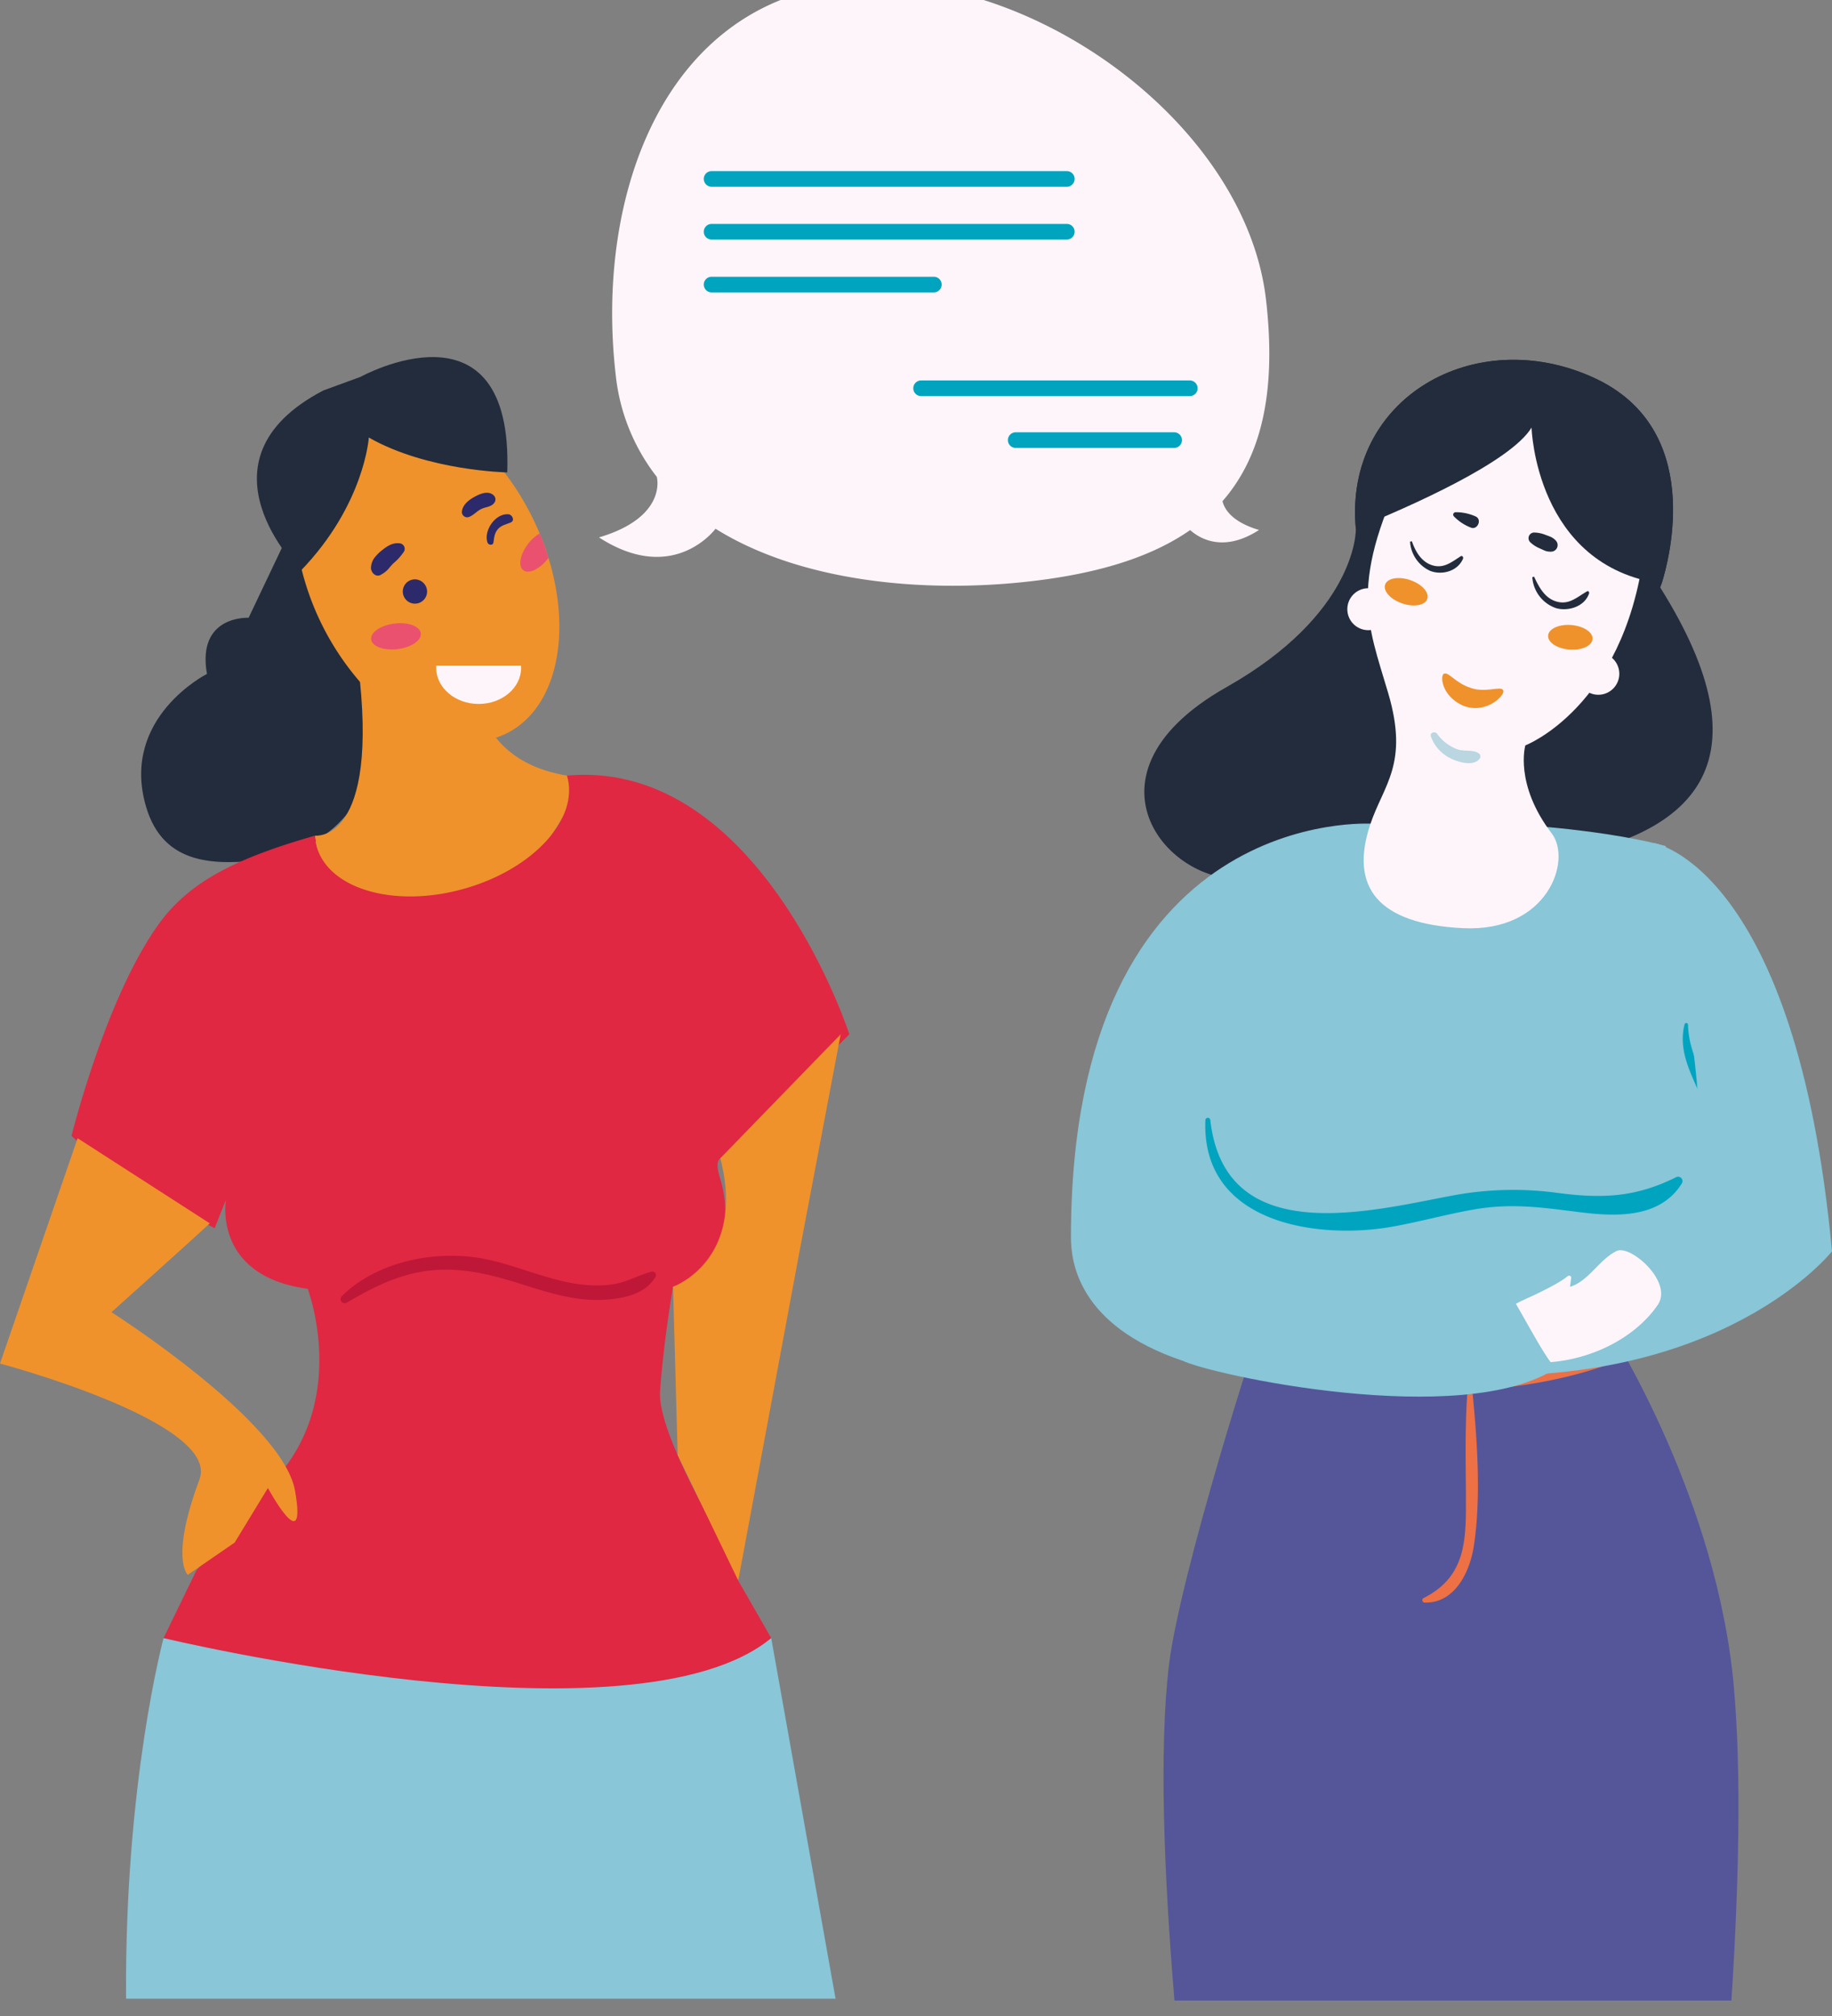 <svg xmlns="http://www.w3.org/2000/svg" xmlns:xlink="http://www.w3.org/1999/xlink" width="523.313" height="575.707" viewBox="0 0 523.313 575.707"><rect x="0" y="0" width="523.313" height="575.707" fill="#808080" stroke="none"/><defs><clipPath id="clip-path"><rect id="Rect&#xE1;ngulo_79" data-name="Rect&#xE1;ngulo 79" width="523.313" height="575.707" transform="translate(0 5)" fill="none"></rect></clipPath></defs><g id="Mujeres_CTA" data-name="Mujeres CTA" transform="translate(0 -5)" clip-path="url(#clip-path)"><path id="Trazado_841" data-name="Trazado 841" d="M605.654,336.238c-23.133,6.526-55.742-27.857-9.489-53.972,36.767-20.757,37.087-44.241,36.986-45.308-3.415-37.2,33.977-58.623,67.995-43.06,31.678,14.5,21.533,51.861,19.362,58.788-.246.712-.388,1.117-.388,1.117,62.869,100.23-91.328,75.911-114.466,82.436" transform="translate(-245.864 -81.036)" fill="#222c3c"></path><path id="Trazado_842" data-name="Trazado 842" d="M723.667,502.041c-6-22.932-17.771-75.09-17.771-75.09s-29.595-8.728-83.727-6.366c0,0-86.075-5.951-86.153,117.995-.014,7.064,2.034,25.213,31.774,35.309l22.344-16.27L596.57,572.3l87.547-6.174s45.573-41.159,39.549-64.087" transform="translate(-230.101 -180.376)" fill="#88c6d8"></path><path id="Trazado_843" data-name="Trazado 843" d="M728.709,199.256s39.731,4.154,33.8,48.044-33.8,54.561-33.8,54.561-3.219,11.071,7.56,25.171c5.777,7.56-1.039,28.209-25.363,27.019S678.4,342.359,684.421,324.4c3.785-11.309,11.063-17.2,5.144-37.365S677.7,255.6,696.082,219.425s32.627-20.169,32.627-20.169" transform="translate(-292.994 -84.023)" fill="#fef5fa"></path><path id="Trazado_844" data-name="Trazado 844" d="M729.773,381.161c-1.574-1.14-4.081-.474-5.937-1.1a12.3,12.3,0,0,1-5.914-4.46c-.593-.812-2.175-.369-1.783.753a11.147,11.147,0,0,0,6.038,6.448c2.212.989,6.333,2.17,7.966-.247a1.038,1.038,0,0,0-.369-1.4" transform="translate(-307.397 -161.062)" fill="#b9d6e1"></path><path id="Trazado_845" data-name="Trazado 845" d="M737.746,584.973c-11.569,5.759-21.036,6.133-33.594,4.519a94.219,94.219,0,0,0-29.618.593c-23.274,4.282-65.564,15.924-69.836-21.364a.709.709,0,1,0-1.418,0c-1.154,29.686,32.3,34.059,53.147,30.42,7.8-1.368,15.463-3.525,23.261-4.906,10.793-1.915,19.389-.68,30.119.675,10.242,1.3,23.233,2.061,29.59-8.19a1.252,1.252,0,0,0-1.651-1.746" transform="translate(-258.963 -243.834)" fill="#00a4bf"></path><path id="Trazado_846" data-name="Trazado 846" d="M744.579,855.572c2.084-32.355,2.918-65.023.673-89.838-4.761-52.609-33.708-98.711-35.231-101.41-67.511,12.49-96.577.8-99.441-1.956-.665-.629-23.648,71.944-26.676,97.457-2.877,24.233-1.37,60.39,1.58,95.748Z" transform="translate(-249.996 -279.341)" fill="#545699"></path><path id="Trazado_847" data-name="Trazado 847" d="M685.806,693.167c1.391,14.109,2.572,30.552.456,44.424-1.131,7.456-5.4,16.462-14.05,16.256a.7.7,0,0,1-.346-1.295c12.225-6.087,12.171-16.7,12.125-28.833-.055-10.142-.31-20.347.442-30.466a169.426,169.426,0,0,1-66.549-10.534l.26-.9c19.677,3.041,38.619,7.611,58.756,7.611,19.621,0,37.177-4.1,55.285-11,.693,1.2,1.373,2.375,2.034,3.529-14.528,6.767-31.277,10.324-48.414,11.2" transform="translate(-265.244 -291.24)" fill="#ee7045"></path><path id="Trazado_848" data-name="Trazado 848" d="M765.782,252.684c-36.088-5.03-37.151-44.556-37.151-44.556-6.038,9.9-34.834,22.614-50.206,28.829-3.411-37.2,33.976-58.624,67.995-43.061,31.678,14.5,21.537,51.861,19.362,58.788" transform="translate(-291.14 -81.036)" fill="#222c3c"></path><path id="Trazado_849" data-name="Trazado 849" d="M705.23,303.931c-.625,1.842-3.835,2.417-7.164,1.286s-5.513-3.543-4.884-5.381,3.826-2.421,7.164-1.286,5.513,3.538,4.884,5.381" transform="translate(-297.522 -127.914)" fill="#ef922c"></path><path id="Trazado_850" data-name="Trazado 850" d="M787.531,325.457c-.151,1.943-3.119,3.288-6.612,3.005s-6.229-2.075-6.074-4.018,3.119-3.283,6.625-3,6.224,2.079,6.06,4.017" transform="translate(-332.622 -137.974)" fill="#ef922c"></path><path id="Trazado_851" data-name="Trazado 851" d="M720.222,283.849c-2.636,1.682-4.834,3.548-8.017,2.613-3.023-.885-4.811-3.639-5.937-6.877l-.524.082a9.839,9.839,0,0,0,5.7,8.34c3.146,1.277,7.748.333,9.412-3.4.219-.5-.228-1.03-.638-.761" transform="translate(-302.961 -120.022)" fill="#222c3c"></path><path id="Trazado_852" data-name="Trazado 852" d="M782.563,301.468c-2.878,1.642-5.034,3.849-8.528,2.955-3.351-.867-5.061-3.854-6.6-7.169l-.5.169a10.048,10.048,0,0,0,6.69,8.8c3.173.989,8.093-.151,9.5-4.09.168-.447-.164-.894-.561-.666" transform="translate(-329.229 -127.607)" fill="#222c3c"></path><path id="Trazado_853" data-name="Trazado 853" d="M739.2,350.443c1.035,1.113-4.656,7.164-11.409,4.464-6.494-2.927-6.571-9.106-5.353-9.138,1.249-.519,3.233,2.69,7.478,4.041,4.209,1.55,8.682-.611,9.284.634" transform="translate(-309.866 -148.409)" fill="#ef922c"></path><path id="Trazado_854" data-name="Trazado 854" d="M686.326,309.058a5.985,5.985,0,1,1-5.987-5.987,5.982,5.982,0,0,1,5.987,5.987" transform="translate(-289.487 -130.104)" fill="#fef5fa"></path><path id="Trazado_855" data-name="Trazado 855" d="M801.465,341.354a5.99,5.99,0,1,1-6-5.987,5.994,5.994,0,0,1,6,5.987" transform="translate(-338.91 -143.968)" fill="#fef5fa"></path><path id="Trazado_856" data-name="Trazado 856" d="M733.808,266.267a13.761,13.761,0,0,0-5.791-1.236.7.7,0,0,0-.483,1.19,13.563,13.563,0,0,0,4.934,3.238c1.851.62,3.11-2.3,1.341-3.192" transform="translate(-312.226 -113.774)" fill="#222c3c"></path><path id="Trazado_857" data-name="Trazado 857" d="M772.851,277.5a4.684,4.684,0,0,0-1.5-1.085c-.5-.2-1.008-.388-1.518-.575a9.069,9.069,0,0,0-3.215-.648,1.616,1.616,0,0,0-1.127,2.731,8.81,8.81,0,0,0,2.718,1.778c.483.224.981.447,1.478.666a4.667,4.667,0,0,0,1.856.287,1.871,1.871,0,0,0,1.3-3.155" transform="translate(-328.416 -118.135)" fill="#222c3c"></path><path id="Trazado_858" data-name="Trazado 858" d="M851.378,542.914c-3.005-7.551-7.392-13.2-7.634-21.788a.5.5,0,0,0-.985-.141c-3.3,13.128,10.433,22.956,7.045,36.658a.656.656,0,0,0,1.19.528c3.193-4.788,2.467-10.036.384-15.258" transform="translate(-361.557 -223.489)" fill="#00a4bf"></path><path id="Trazado_859" data-name="Trazado 859" d="M783.305,430.513s40.735,6.68,50.963,116.6c0,0-31.026,39.416-107.781,35.158l-2.12-14.815s39.207-24.433,62.559-27.826-3.621-109.112-3.621-109.112" transform="translate(-310.955 -184.812)" fill="#88c6d8"></path><path id="Trazado_860" data-name="Trazado 860" d="M771.248,642.2l-.333,2.513c5.4-1.679,8.263-7.748,13.325-10.233,3.89-1.906,16.256,8.833,11.728,15.413-7.414,10.771-22.535,17.242-36.33,16.375a5.07,5.07,0,0,1-3.438-1.149c-.921-.962-1-2.43-1.012-3.766-.041-2.622-4.1-3.913-4.068-6.53.064-4.254,6.9-6.38,10.169-8.044,1.377-.7,6.543-3.092,8.979-5.126a.6.6,0,0,1,.98.547" transform="translate(-322.44 -272.274)" fill="#fef5fa"></path><path id="Trazado_861" data-name="Trazado 861" d="M685.088,648.364c-40.2,1.359-47.52-5.057-65.847-10.99l-27.816,29.65c7.866,4.113,80.411,19.781,106.95,2.271-3.082-2.189-12.317-20.963-13.288-20.931" transform="translate(-253.886 -273.613)" fill="#88c6d8"></path><path id="Trazado_862" data-name="Trazado 862" d="M265.756,931.291,247.378,828.323H73.8S62.621,869.635,63.089,931.291Z" transform="translate(-27.077 -355.584)" fill="#88c6d8"></path><path id="Trazado_863" data-name="Trazado 863" d="M81.862,813.725s134.4,32.3,173.582,0l-9.43-16.43L91.283,794.322Z" transform="translate(-35.142 -340.988)" fill="#e02842"></path><path id="Trazado_864" data-name="Trazado 864" d="M101.346,272.808s-14.875-.83-11.9,16.033c0,0-24.82,12.476-17.414,37.857,5.021,17.2,20.269,16.7,33.726,15.208,11.377-1.268,27.479-10.63,29.813-26.708,4.469-30.821-4.961-60.079-4.961-60.079l-.78-42.189Z" transform="translate(-30.328 -91.409)" fill="#222c3c"></path><path id="Trazado_865" data-name="Trazado 865" d="M207.835,304.206a21.123,21.123,0,0,1-2.8,1.117c-10.921,3.593-24.168-1.354-35.281-12.171-1.2-1.172-2.394-2.417-3.552-3.73a77.777,77.777,0,0,1-16.968-33.3,63.788,63.788,0,0,1-1.641-12.813c-.383-14.638,4.824-26.886,15-31.966l.255-.132c7.383-3.58,16.125-2.813,24.633,1.363,7.04,3.461,13.935,9.248,19.809,16.831a77.362,77.362,0,0,1,8.408,13.612c.639,1.327,1.245,2.654,1.8,3.994a71.833,71.833,0,0,1,2.517,6.977c6.845,22.1,2.216,43.257-12.184,50.219" transform="translate(-63.35 -89.69)" fill="#ef922c"></path><path id="Trazado_866" data-name="Trazado 866" d="M201.96,318.1c1.482,3.475-2.8,31.41,27.643,36.476,16.444,2.731-62.185,85.026-62.185,85.026l-9.84-67.88s18.782,2.416,12.321-49.157c-6.443-51.574,32.061-4.464,32.061-4.464" transform="translate(-67.644 -128.112)" fill="#ef922c"></path><path id="Trazado_867" data-name="Trazado 867" d="M226.243,626.485c-16.585,27.643-154.731-2.977-154.731-2.977s4.464-4.464,23.8-27.511,7.939-52.828,7.939-52.828c-26.571-3.557-23.548-24.51-23.32-25.44l-3.251,8.149C46.86,510.35,35.8,499.525,35.8,499.525s9.918-40.169,25.29-60.995c8.86-12.007,22.458-18.482,44.21-24.738a14.929,14.929,0,0,0,.506,3.032c3.411,12.23,22.2,17.684,41.97,12.171s33.037-19.886,29.613-32.116l-.064-.237c55.172-4.943,80.658,73.872,80.658,73.872s-27.338,27.443-36.85,35.386c-1.432,1.2-.592,3.927-.078,5.687a32.765,32.765,0,0,1,1.468,10.88c-.857,17.4-14.9,20.118-14.9,20.118s-2.7,15.459-3.7,29.732,23.8,51.692,22.317,54.168" transform="translate(-15.369 -170.176)" fill="#e02842"></path><path id="Trazado_868" data-name="Trazado 868" d="M202.054,637.041c-11.377,0-23.357,3.712-31.291,11.569a1.178,1.178,0,0,0,.839,1.983,1.14,1.14,0,0,0,.566-.159c7.652-4.46,15.144-8.3,24.077-9.211a41.652,41.652,0,0,1,4.314-.224c7.333,0,14.346,1.851,21.409,4.086s14.209,4.56,21.678,4.56c.351,0,.7,0,1.054-.014,5.659-.168,12.659-1.318,15.7-6.58a1.017,1.017,0,0,0-.866-1.519,1.041,1.041,0,0,0-.26.036c-3.671,1-6.95,2.937-10.739,3.57a29.688,29.688,0,0,1-4.856.383,40.523,40.523,0,0,1-7.328-.711c-8.582-1.578-16.6-5.331-25.162-6.941a50.045,50.045,0,0,0-9.138-.83" transform="translate(-73.16 -273.47)" fill="#bf1737"></path><path id="Trazado_869" data-name="Trazado 869" d="M350.379,561.631c7.5,29.289-13.507,36.685-13.507,36.685L338.19,646.4l17.3,35.814,17.474-93.809,11.788-62.162Z" transform="translate(-144.612 -225.908)" fill="#ef922c"></path><path id="Trazado_870" data-name="Trazado 870" d="M59.914,602.54c-4.209,3.967-28.071,25.367-28.071,25.367s48.966,31.127,52.44,51.027-7.757-.821-7.757-.821l-9.489,15.577-13.406,9.216s-5.117-4.6,3.351-27.237C63.1,659.308,0,642.573,0,642.573L22.171,578.24Z" transform="translate(0 -248.228)" fill="#ef922c"></path><path id="Trazado_871" data-name="Trazado 871" d="M205.059,298.62a3.47,3.47,0,1,0,3.475,3.471,3.518,3.518,0,0,0-3.475-3.471" transform="translate(-86.535 -128.193)" fill="#2c2a6a"></path><path id="Trazado_872" data-name="Trazado 872" d="M249.817,266.044c-3.735-.356-7.173,4.67-6.006,8.076.256.735,1.555.93,1.7,0,.228-1.454.283-2.759,1.341-3.908,1.007-1.081,2.321-1.277,3.606-1.833,1.259-.543.438-2.234-.638-2.335" transform="translate(-104.563 -114.201)" fill="#2c2a6a"></path><path id="Trazado_873" data-name="Trazado 873" d="M218.338,341.788l-.027.607c0,5.709,5.426,10.333,12.134,10.333s12.134-4.624,12.134-10.333l-.041-.607Z" transform="translate(-93.716 -146.725)" fill="#fef5fa"></path><path id="Trazado_874" data-name="Trazado 874" d="M193.771,280.56c-1.984-.209-3.566.857-5.034,2.057a11.737,11.737,0,0,0-1.806,1.756,5.113,5.113,0,0,0-1.236,2.818c-.279,1.56,1.382,3.366,2.959,2.271a7.655,7.655,0,0,0,1.975-1.555c.465-.566.944-1.122,1.459-1.642a15.569,15.569,0,0,0,3.023-3.36,1.581,1.581,0,0,0-1.341-2.344" transform="translate(-79.702 -120.429)" fill="#2c2a6a"></path><path id="Trazado_875" data-name="Trazado 875" d="M240.3,256.089c-1.523-1.551-3.963-.493-5.577.4-1.646.912-3.424,2.3-3.557,4.314a1.514,1.514,0,0,0,1.911,1.445c1.391-.451,2.317-1.7,3.657-2.325,1.382-.652,2.9-.524,3.807-1.92a1.593,1.593,0,0,0-.241-1.915" transform="translate(-99.232 -109.596)" fill="#2c2a6a"></path><path id="Trazado_876" data-name="Trazado 876" d="M199.942,323.436c.255,2.016-2.731,4.045-6.644,4.528s-7.292-.752-7.547-2.768,2.722-4.04,6.644-4.533,7.292.757,7.547,2.773" transform="translate(-79.733 -137.611)" fill="#ea516f"></path><path id="Trazado_877" data-name="Trazado 877" d="M268.46,282.627l-.2.265c-2.335,3-5.463,4.455-7,3.26s-.912-4.587,1.423-7.583a11.524,11.524,0,0,1,3.26-2.919,73.977,73.977,0,0,1,2.517,6.977" transform="translate(-111.79 -118.333)" fill="#ea516f"></path><path id="Trazado_878" data-name="Trazado 878" d="M160.554,210.392s-1.236,19.225-19.5,38.081c0,0-31.993-31.4,6.489-51.519l10.621-3.885S201.8,168.947,200.1,220.347c0,0-22.773-.4-39.545-9.954" transform="translate(-55.197 -80.455)" fill="#222c3c"></path><path id="Trazado_879" data-name="Trazado 879" d="M477.9,148.119c11.332-12.955,15.413-31.642,12.444-57.493-5.9-51.3-69.353-96-120.653-90.1S298.673,60.685,304.574,111.99a56.926,56.926,0,0,0,11.751,29.189l-.009-.005s3.215,11.418-16.508,17.283c21.364,13.813,33.284-2.48,33.284-2.48,23.9,14.948,58.811,18.6,90.028,15.007,19.339-2.221,34.478-6.909,45.541-14.62,2.859,2.517,9.617,6.471,19.677-.032-7.547-2.243-9.818-5.755-10.433-8.213" transform="translate(-128.701 -0.004)" fill="#fef5fa"></path><path id="Trazado_880" data-name="Trazado 880" d="M354.486,125.266H455.951a2.234,2.234,0,1,0,0-4.469H354.486a2.234,2.234,0,0,0,0,4.469" transform="translate(-151.214 -51.858)" fill="#00a4bf"></path><path id="Trazado_881" data-name="Trazado 881" d="M354.486,98.836H455.951a2.234,2.234,0,1,0,0-4.469H354.486a2.234,2.234,0,0,0,0,4.469" transform="translate(-151.214 -40.512)" fill="#00a4bf"></path><path id="Trazado_882" data-name="Trazado 882" d="M354.486,151.695h63.476a2.234,2.234,0,1,0,0-4.469H354.486a2.234,2.234,0,1,0,0,4.469" transform="translate(-151.214 -63.203)" fill="#00a4bf"></path><path id="Trazado_883" data-name="Trazado 883" d="M459.346,203.575h76.745a2.234,2.234,0,1,0,0-4.469H459.346a2.234,2.234,0,1,0,0,4.469" transform="translate(-196.229 -85.474)" fill="#00a4bf"></path><path id="Trazado_884" data-name="Trazado 884" d="M506.7,229.513h45.249a2.234,2.234,0,0,0,0-4.469H506.7a2.234,2.234,0,0,0,0,4.469" transform="translate(-216.556 -96.609)" fill="#00a4bf"></path></g></svg>